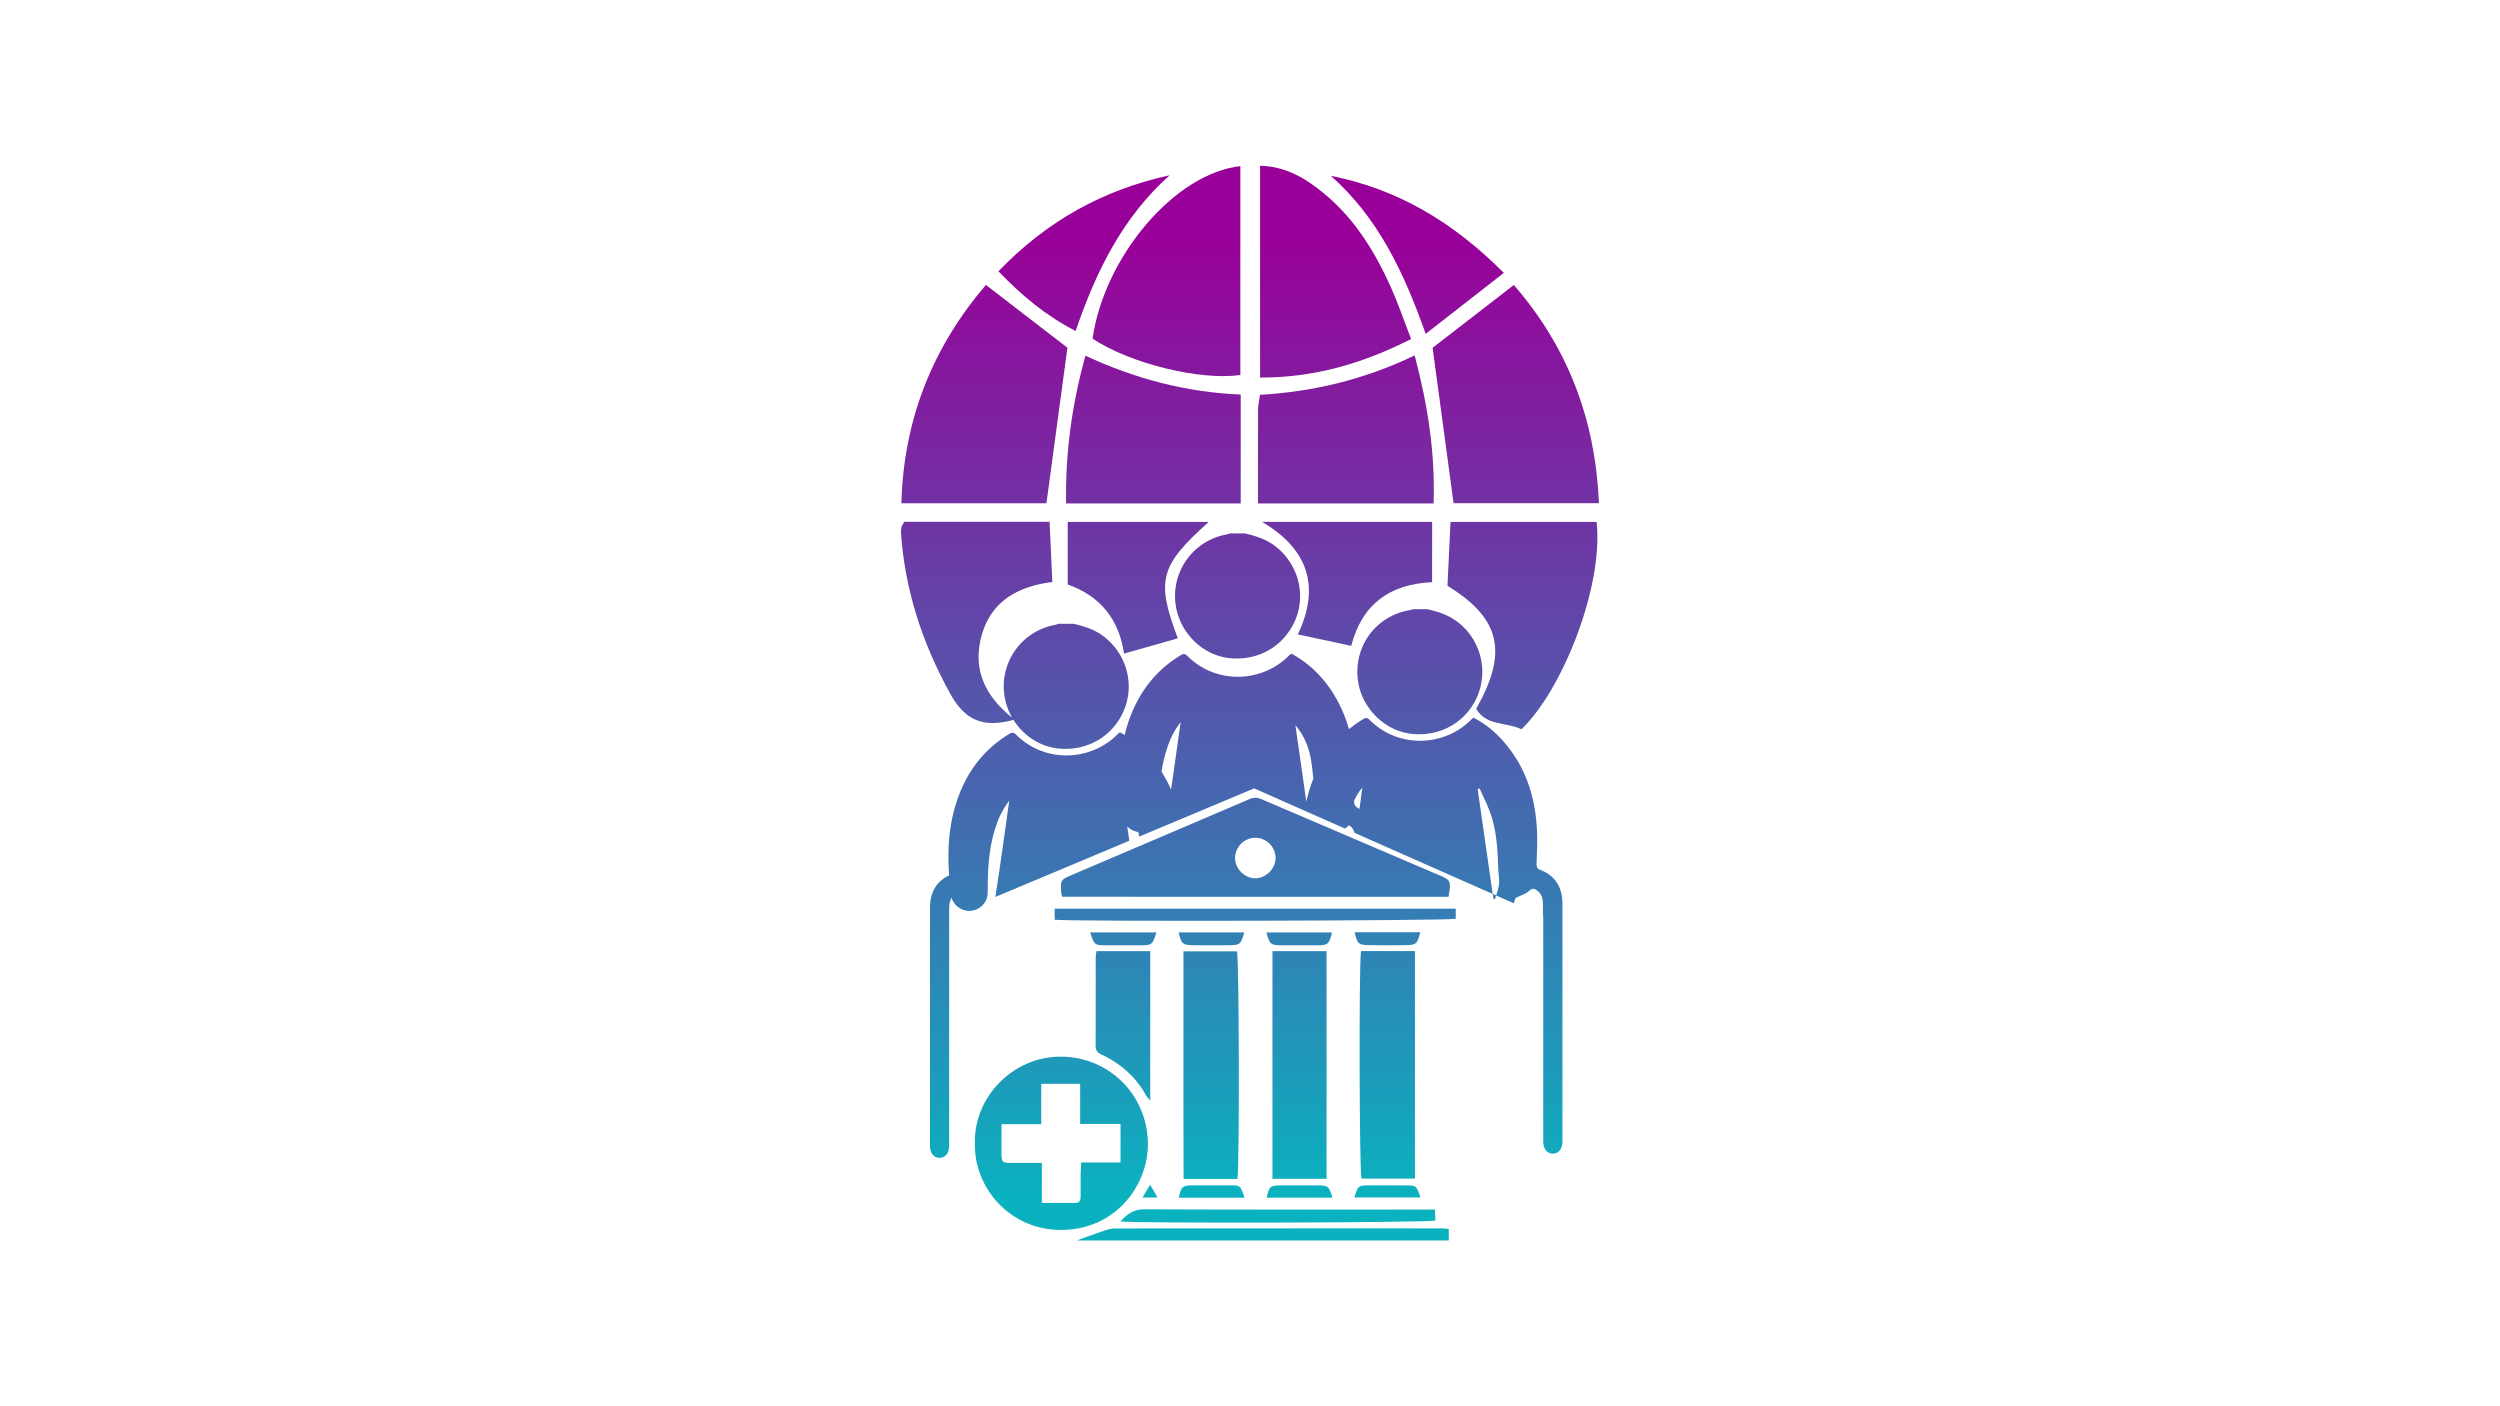 <svg id="Layer_1" data-name="Layer 1" xmlns="http://www.w3.org/2000/svg" xmlns:xlink="http://www.w3.org/1999/xlink" viewBox="0 0 1920 1080"><defs><style>.cls-1{fill:url(#linear-gradient);}.cls-2{fill:url(#linear-gradient-2);}.cls-3{fill:url(#linear-gradient-3);}.cls-4{fill:url(#linear-gradient-4);}.cls-5{fill:url(#linear-gradient-5);}.cls-6{fill:url(#linear-gradient-6);}.cls-7{fill:url(#linear-gradient-7);}.cls-8{fill:url(#linear-gradient-8);}.cls-9{fill:url(#linear-gradient-9);}.cls-10{fill:url(#linear-gradient-10);}.cls-11{fill:url(#linear-gradient-11);}.cls-12{fill:url(#linear-gradient-12);}.cls-13{fill:url(#linear-gradient-13);}.cls-14{fill:url(#linear-gradient-14);}.cls-15{fill:url(#linear-gradient-15);}.cls-16{fill:url(#linear-gradient-16);}.cls-17{fill:url(#linear-gradient-17);}.cls-18{fill:url(#linear-gradient-18);}.cls-19{fill:url(#linear-gradient-19);}.cls-20{fill:url(#linear-gradient-20);}.cls-21{fill:url(#linear-gradient-21);}.cls-22{fill:url(#linear-gradient-22);}.cls-23{fill:url(#linear-gradient-23);}.cls-24{fill:url(#linear-gradient-24);}.cls-25{fill:url(#linear-gradient-25);}.cls-26{fill:url(#linear-gradient-26);}.cls-27{fill:url(#linear-gradient-27);}.cls-28{fill:url(#linear-gradient-28);}.cls-29{fill:url(#linear-gradient-29);}.cls-30{fill:url(#linear-gradient-30);}.cls-31{fill:url(#linear-gradient-31);}.cls-32{fill:url(#linear-gradient-32);}.cls-33{fill:url(#linear-gradient-33);}</style><linearGradient id="linear-gradient" x1="957.1" y1="920.9" x2="957.1" y2="184.69" gradientUnits="userSpaceOnUse"><stop offset="0" stop-color="#0ab2bf"/><stop offset="1" stop-color="#909"/></linearGradient><linearGradient id="linear-gradient-2" x1="950.45" y1="920.9" x2="950.45" y2="184.69" xlink:href="#linear-gradient"/><linearGradient id="linear-gradient-3" x1="756.02" y1="920.9" x2="756.02" y2="184.69" xlink:href="#linear-gradient"/><linearGradient id="linear-gradient-4" x1="1164.13" y1="920.9" x2="1164.13" y2="184.69" xlink:href="#linear-gradient"/><linearGradient id="linear-gradient-5" x1="1147.69" y1="920.9" x2="1147.69" y2="184.69" xlink:href="#linear-gradient"/><linearGradient id="linear-gradient-6" x1="895.85" y1="920.9" x2="895.85" y2="184.69" xlink:href="#linear-gradient"/><linearGradient id="linear-gradient-7" x1="1025.72" y1="920.9" x2="1025.72" y2="184.69" xlink:href="#linear-gradient"/><linearGradient id="linear-gradient-8" x1="885.78" y1="920.9" x2="885.78" y2="184.69" xlink:href="#linear-gradient"/><linearGradient id="linear-gradient-9" x1="1169.21" y1="920.9" x2="1169.21" y2="184.69" xlink:href="#linear-gradient"/><linearGradient id="linear-gradient-10" x1="1033.66" y1="920.9" x2="1033.66" y2="184.69" xlink:href="#linear-gradient"/><linearGradient id="linear-gradient-11" x1="779.43" y1="920.9" x2="779.43" y2="184.69" xlink:href="#linear-gradient"/><linearGradient id="linear-gradient-12" x1="1034.61" y1="920.9" x2="1034.61" y2="184.69" xlink:href="#linear-gradient"/><linearGradient id="linear-gradient-13" x1="874.12" y1="920.9" x2="874.12" y2="184.69" xlink:href="#linear-gradient"/><linearGradient id="linear-gradient-14" x1="1088.42" y1="920.9" x2="1088.42" y2="184.69" xlink:href="#linear-gradient"/><linearGradient id="linear-gradient-15" x1="832.54" y1="920.9" x2="832.54" y2="184.69" xlink:href="#linear-gradient"/><linearGradient id="linear-gradient-16" x1="1090.45" y1="920.9" x2="1090.45" y2="184.69" xlink:href="#linear-gradient"/><linearGradient id="linear-gradient-17" x1="964.19" y1="920.9" x2="964.19" y2="184.69" xlink:href="#linear-gradient"/><linearGradient id="linear-gradient-18" x1="815.15" y1="920.9" x2="815.15" y2="184.69" xlink:href="#linear-gradient"/><linearGradient id="linear-gradient-19" x1="930.15" y1="920.9" x2="930.15" y2="184.69" xlink:href="#linear-gradient"/><linearGradient id="linear-gradient-20" x1="998.02" y1="920.9" x2="998.02" y2="184.69" xlink:href="#linear-gradient"/><linearGradient id="linear-gradient-21" x1="1065.44" y1="920.9" x2="1065.44" y2="184.69" xlink:href="#linear-gradient"/><linearGradient id="linear-gradient-22" x1="862.4" y1="920.9" x2="862.4" y2="184.69" xlink:href="#linear-gradient"/><linearGradient id="linear-gradient-23" x1="964.02" y1="920.9" x2="964.02" y2="184.69" xlink:href="#linear-gradient"/><linearGradient id="linear-gradient-24" x1="969.76" y1="920.9" x2="969.76" y2="184.69" xlink:href="#linear-gradient"/><linearGradient id="linear-gradient-25" x1="981.49" y1="920.9" x2="981.49" y2="184.69" xlink:href="#linear-gradient"/><linearGradient id="linear-gradient-26" x1="862.67" y1="920.9" x2="862.67" y2="184.69" xlink:href="#linear-gradient"/><linearGradient id="linear-gradient-27" x1="997.82" y1="920.9" x2="997.82" y2="184.69" xlink:href="#linear-gradient"/><linearGradient id="linear-gradient-28" x1="930.34" y1="920.9" x2="930.34" y2="184.69" xlink:href="#linear-gradient"/><linearGradient id="linear-gradient-29" x1="1065.55" y1="920.9" x2="1065.55" y2="184.69" xlink:href="#linear-gradient"/><linearGradient id="linear-gradient-30" x1="930.6" y1="920.9" x2="930.6" y2="184.69" xlink:href="#linear-gradient"/><linearGradient id="linear-gradient-31" x1="1065.57" y1="920.9" x2="1065.57" y2="184.69" xlink:href="#linear-gradient"/><linearGradient id="linear-gradient-32" x1="998.04" y1="920.9" x2="998.04" y2="184.69" xlink:href="#linear-gradient"/><linearGradient id="linear-gradient-33" x1="883.22" y1="920.9" x2="883.22" y2="184.69" xlink:href="#linear-gradient"/></defs><path class="cls-1" d="M1199.78,690.47c-1-10.93-6.57-18.43-16.77-22.38-2.11-.82-2.87-1.63-2.77-4.09l-.23.35c.36-9.05.81-18.12.36-27.15-1.15-22.56-7.12-43.64-21-62-7.55-10-16.53-18.28-27.72-24a9,9,0,0,0-1.16.85c-20.3,21.19-56,23.54-78.86.63-2.08-2.08-3.49-1.15-5.33,0A89.28,89.28,0,0,0,1036,560a104.44,104.44,0,0,0-9.71-23.45c-8.3-14.63-19.53-26.48-34.55-34.55a11.11,11.11,0,0,0-1.39,1.06c-20.44,21.1-55.93,23.2-78.57.58-2-2-3.36-1.43-5.31-.23-17.83,10.83-30.2,26.27-37.81,45.49a114.08,114.08,0,0,0-4.92,15.58h0q-1.77-1.08-3.63-2.07a10.77,10.77,0,0,0-1.37,1.06c-20.44,21.1-55.93,23.2-78.57.58-2-2-3.36-1.43-5.31-.23C757,574.65,744.63,590.09,737,609.31c-8.13,20.51-9.6,41.64-8.08,63-8.77,4.14-13.64,11.3-14.51,21.39-.15,1.65-.19,3.3-.19,4.95q0,89.61,0,179.23c0,.69,0,1.37,0,2.06.14,5.72,2.86,9.17,7.28,9.25s7.3-3.42,7.47-9.05c0-1.37,0-2.75,0-4.13q0-88.57,0-177.15c0-3.35.15-6.61,1.86-9.33a14.11,14.11,0,0,0,9.54,9.41,13.69,13.69,0,0,0,3.65.62,14.39,14.39,0,0,0,13-7.6v0a12.52,12.52,0,0,0,1.17-3.36c.64-3.47.33-7.12.41-10.71.29-14.75,1.47-29.38,6.35-43.47A62.75,62.75,0,0,1,775.12,615c-3.32,23.22-6.27,45.28-9.69,67.28-.36,2.18-.67,4.38-.94,6.56L867.3,645.71q-.78-5.49-1.58-11a14.57,14.57,0,0,0,8.49,4.29h0c.29,1.17.54,2.33.75,3.49l20.56-8.63,11-4.59h0l56.67-23.78,38.75,17.14h0l2.53,1.12,5.48,2.41h0l5.25,2.32,17.76,7.87.15.06c0-.06,0-.13,0-.17h0a23.26,23.26,0,0,0,2.9-2.45,9.49,9.49,0,0,1,4.28,5.82l1.26.56,9,4,5.14,2.27,90.7,40.12q-5.79-40.26-11.55-80.5c.51-.19,1-.38,1.51-.54,2.78,6.33,6,12.49,8.24,19,4.73,13.51,5.66,27.64,6,41.85.1,4.24,1.07,8.51.66,12.66a39.66,39.66,0,0,1-2.26,8.68l13.59,6c.44-1.15.87-2.47,1.33-4,4.21-2.14,8-3.21,10.54-5.58s4.17-1.66,6.29,0c4,3.07,4.25,7.43,4.25,11.93v7.57l.22.1q0,84.54,0,169.07c0,1.38,0,2.76,0,4.13.17,5.63,3.06,9.12,7.47,9.05s7.14-3.53,7.28-9.25c0-.69,0-1.37,0-2.06q0-89.61,0-179.23C1200,693.76,1199.92,692.11,1199.78,690.47Zm-300.4-84.09c-1.41-3.17-3-6.31-4.73-9.42-.83-1.45-1.68-2.86-2.57-4.25h0a104.76,104.76,0,0,1,4.5-18.72,62.62,62.62,0,0,1,10.17-19.41C904.2,572.37,901.87,589.47,899.38,606.38Zm103.87,9.22q-4.17-29.29-8.39-58.59c6.93,8,10.63,17.54,12.14,27.5q1,6.72,1.64,13.51c0,.06-.06.14-.08.21A116.26,116.26,0,0,0,1003.25,615.6Zm36.77-.9h0a43.94,43.94,0,0,1,6.18-9.71c-.68,5.46-1.39,10.9-2.09,16.33h0c-.34-.23-.67-.41-1-.62C1040.43,619.12,1039.83,617.63,1040,614.7Z"/><path class="cls-2" d="M941.94,410.48a48,48,0,0,0-38.83,55.32c3.54,20.89,20.95,37.6,41.32,39.66,22.78,2.3,43-10,51-30.94,7.63-20,.55-43-17-55.77-6.72-4.88-14.36-7.2-22.25-9.08H944.6A21.92,21.92,0,0,1,941.94,410.48Z"/><path class="cls-3" d="M819.78,267.06l-62.6-48.25C716,267,694,322.44,692.25,386.52H803.67C809.2,345.5,814.54,305.93,819.78,267.06Z"/><path class="cls-4" d="M1116.34,386.45H1228c-2.75-64.6-24.07-120-65.38-167.57l-62.38,48.22C1105.65,307.14,1110.91,346.19,1116.34,386.45Z"/><path class="cls-5" d="M1147,690.51c.4,0,.79-.1,1.17-.15q.41-1.33.87-2.67l-2.6-1.16C1146.58,687.85,1146.77,689.18,1147,690.51Z"/><path class="cls-6" d="M839.1,260.08c28.59,19,82,32.33,113.49,27.94V127.59C902.28,133.1,848.11,197.06,839.1,260.08Z"/><path class="cls-7" d="M1068.19,220.57c-12.36-27.48-28-52.84-51.68-72.25-14-11.48-29.2-20.61-48.77-21V290c41.35,0,78.15-10.48,116-29.65C1078.08,245.8,1073.75,232.91,1068.19,220.57Z"/><path class="cls-8" d="M818.74,386.64H952.87V303c-42-1.72-81.09-12.11-119.24-29.8C823.17,311,818.14,347.36,818.74,386.64Z"/><path class="cls-9" d="M1114,400.86c-.82,17.15-1.62,33.66-2.35,49.05,41,25.1,46.59,51.19,22.06,94.42,7.71,13.43,22.82,10,34.76,15.74,31.34-30,63.1-109.29,57.73-159.21Z"/><path class="cls-10" d="M1101,386.66c1.3-38.86-4.42-75.47-14.55-113.7-38.54,18.49-77.85,27.92-118.81,30.25-.65,4.88-1.43,8.05-1.44,11.22-.1,23.35-.06,46.7-.06,72.23Z"/><path class="cls-11" d="M778.31,552.86c7.63,12.07,20.35,20.57,34.51,22,22.77,2.3,43-10,51-30.93,7.63-20.06.55-43-17-55.77-6.71-4.89-14.36-7.21-22.24-9.08H813a25.59,25.59,0,0,1-2.67.81,48,48,0,0,0-33,71.28c-21.79-17.46-30.38-38.3-23.4-63.24,7.3-26.11,27.72-37.63,54.26-40.93-.72-16-1.39-30.65-2.1-46.26H694.44c-1.12,2.14-2,3.21-2.2,4.39a25.46,25.46,0,0,0-.15,5.79c3.28,43.41,16.52,83.46,37.58,121.64C740.34,551.9,753.48,559.61,778.31,552.86Z"/><path class="cls-12" d="M1099.89,400.81H969.33c36.21,21.52,44.45,50.49,27.4,86.41l41,8.8c8.47-32.27,29.63-47.36,62.12-48.92Z"/><path class="cls-13" d="M928.22,400.86H820v48c25.43,9.08,39.5,27.19,43.23,53.1l41.34-11.72C887.73,445.57,890.69,434.69,928.22,400.86Z"/><path class="cls-14" d="M1094.94,256.39l60-46.81c-39.43-39.54-82-64.45-132.94-74.57C1058.59,167.23,1078.19,209.35,1094.94,256.39Z"/><path class="cls-15" d="M826.1,254.19c15.62-45.87,36.18-87.4,72.2-119.59-51.4,11.22-94.57,35.35-131.51,73.75C784.8,227.05,803.21,242.51,826.1,254.19Z"/><path class="cls-16" d="M1084.51,563.64c22.77,2.26,43.09-10.1,50.94-31a48.27,48.27,0,0,0-16.72-55.52c-6.82-5-14.56-7.42-22.59-9.28H1085.4a18.33,18.33,0,0,1-2.34.69c-26.73,4.27-44.32,28.72-39.94,55.52C1046.51,544.75,1064.15,561.62,1084.51,563.64Z"/><path class="cls-17" d="M1112.45,688.75c2.09-12.43,2.08-12.66-8.21-17.06q-67.82-29-135.65-58a10.89,10.89,0,0,0-9.38.19q-67.8,29-135.67,57.94c-9,3.85-9,3.88-8.55,13.39a25.5,25.5,0,0,0,.71,3.5ZM964.52,643.41a15.69,15.69,0,0,1,15.13,15.91c-.16,8.14-7.83,15.43-16,15.21s-15.39-7.83-15.1-16A15.72,15.72,0,0,1,964.52,643.41Z"/><path class="cls-18" d="M881.57,877.65c-.65-37-29.8-66-66.89-66.15-37.4-.09-67.25,32-65.92,66.92-.79,33.31,26.49,66.52,66.72,66.18C857.06,944.25,882.13,910,881.57,877.65Zm-21,15.14H830.39c-.19,3.55-.42,6.31-.46,9.07-.07,5.71,0,11.41,0,17.11,0,2.62-.64,4.87-3.94,4.87H800.16V893.14H778.51c-9.33,0-9.33,0-9.35-9.34,0-6.51,0-13,0-20.42h30.52v-31h29.89V863.2h31Z"/><path class="cls-19" d="M909,905.4h41.31c1.7-8.27,1.34-169.66-.29-174.78H908.88C909,789.13,908.73,847.09,909,905.4Z"/><path class="cls-20" d="M1018.79,730.47H977.25V905.31h41.54Z"/><path class="cls-21" d="M1045.61,905.17h41.08c0-58.55,0-116.5,0-174.76h-41.4C1043.55,739.26,1044,900.32,1045.61,905.17Z"/><path class="cls-22" d="M842.13,730.48a33.1,33.1,0,0,0-.61,4.28c0,22.82,0,45.64-.08,68.46,0,3.28,1.14,5.08,4.2,6.51,14.92,6.95,26.78,17.34,34.75,31.93a25.89,25.89,0,0,0,3,3.54V730.48Z"/><path class="cls-23" d="M810,706.36c12.32,1.52,303.15.78,308-.73v-7.76H810Z"/><path class="cls-24" d="M856.12,943.45a26.61,26.61,0,0,0-8.21,1.77c-7,2.36-14,4.94-21,7.46h285.75v-8.9c-2.52-.16-4.46-.39-6.4-.39Q981.18,943.36,856.12,943.45Z"/><path class="cls-25" d="M860.54,938.05c10.62,1.6,236.75,1,241.89-.67-.12-2.54-.25-5.22-.41-8.44h-8.62c-71.52,0-143,.15-214.56-.2C870.78,928.7,865.85,932.16,860.54,938.05Z"/><path class="cls-26" d="M849.61,726h26.31c8.74,0,9.35-.5,12.18-9.91H837.23C840.42,725.81,840.68,726,849.61,726Z"/><path class="cls-27" d="M984.09,726q14.14,0,28.3,0c7.4,0,8.71-1.25,10.58-9.89H972.66C974.92,725.08,976,726,984.09,726Z"/><path class="cls-28" d="M915.82,725.93q14.49.21,29,0c7.55-.1,8.46-1.06,10.71-9.85H905.18C907.1,724.59,908.33,725.82,915.82,725.93Z"/><path class="cls-29" d="M1090.77,716h-50.43c2,8.8,2.94,9.74,11,9.88q14.12.23,28.26,0C1087.69,725.74,1088.44,725,1090.77,716Z"/><path class="cls-30" d="M905.38,919.87h50.44c-3.26-9.63-3.26-9.58-11.55-9.54-9.44.06-18.89,0-28.33,0C908.17,910.37,906.86,911.54,905.38,919.87Z"/><path class="cls-31" d="M1090.94,919.65c-3.15-9.21-3.22-9.28-11.42-9.29q-14.13,0-28.26,0c-8,0-8.43.36-11.06,9.29Z"/><path class="cls-32" d="M972.81,919.83h50.46c-2.43-8.62-3.37-9.45-10.9-9.47q-14.45,0-28.9,0C975.65,910.38,974.58,911.33,972.81,919.83Z"/><path class="cls-33" d="M877.43,919.7H889l-5.7-9.89C881.11,913.5,879.52,916.18,877.43,919.7Z"/></svg>